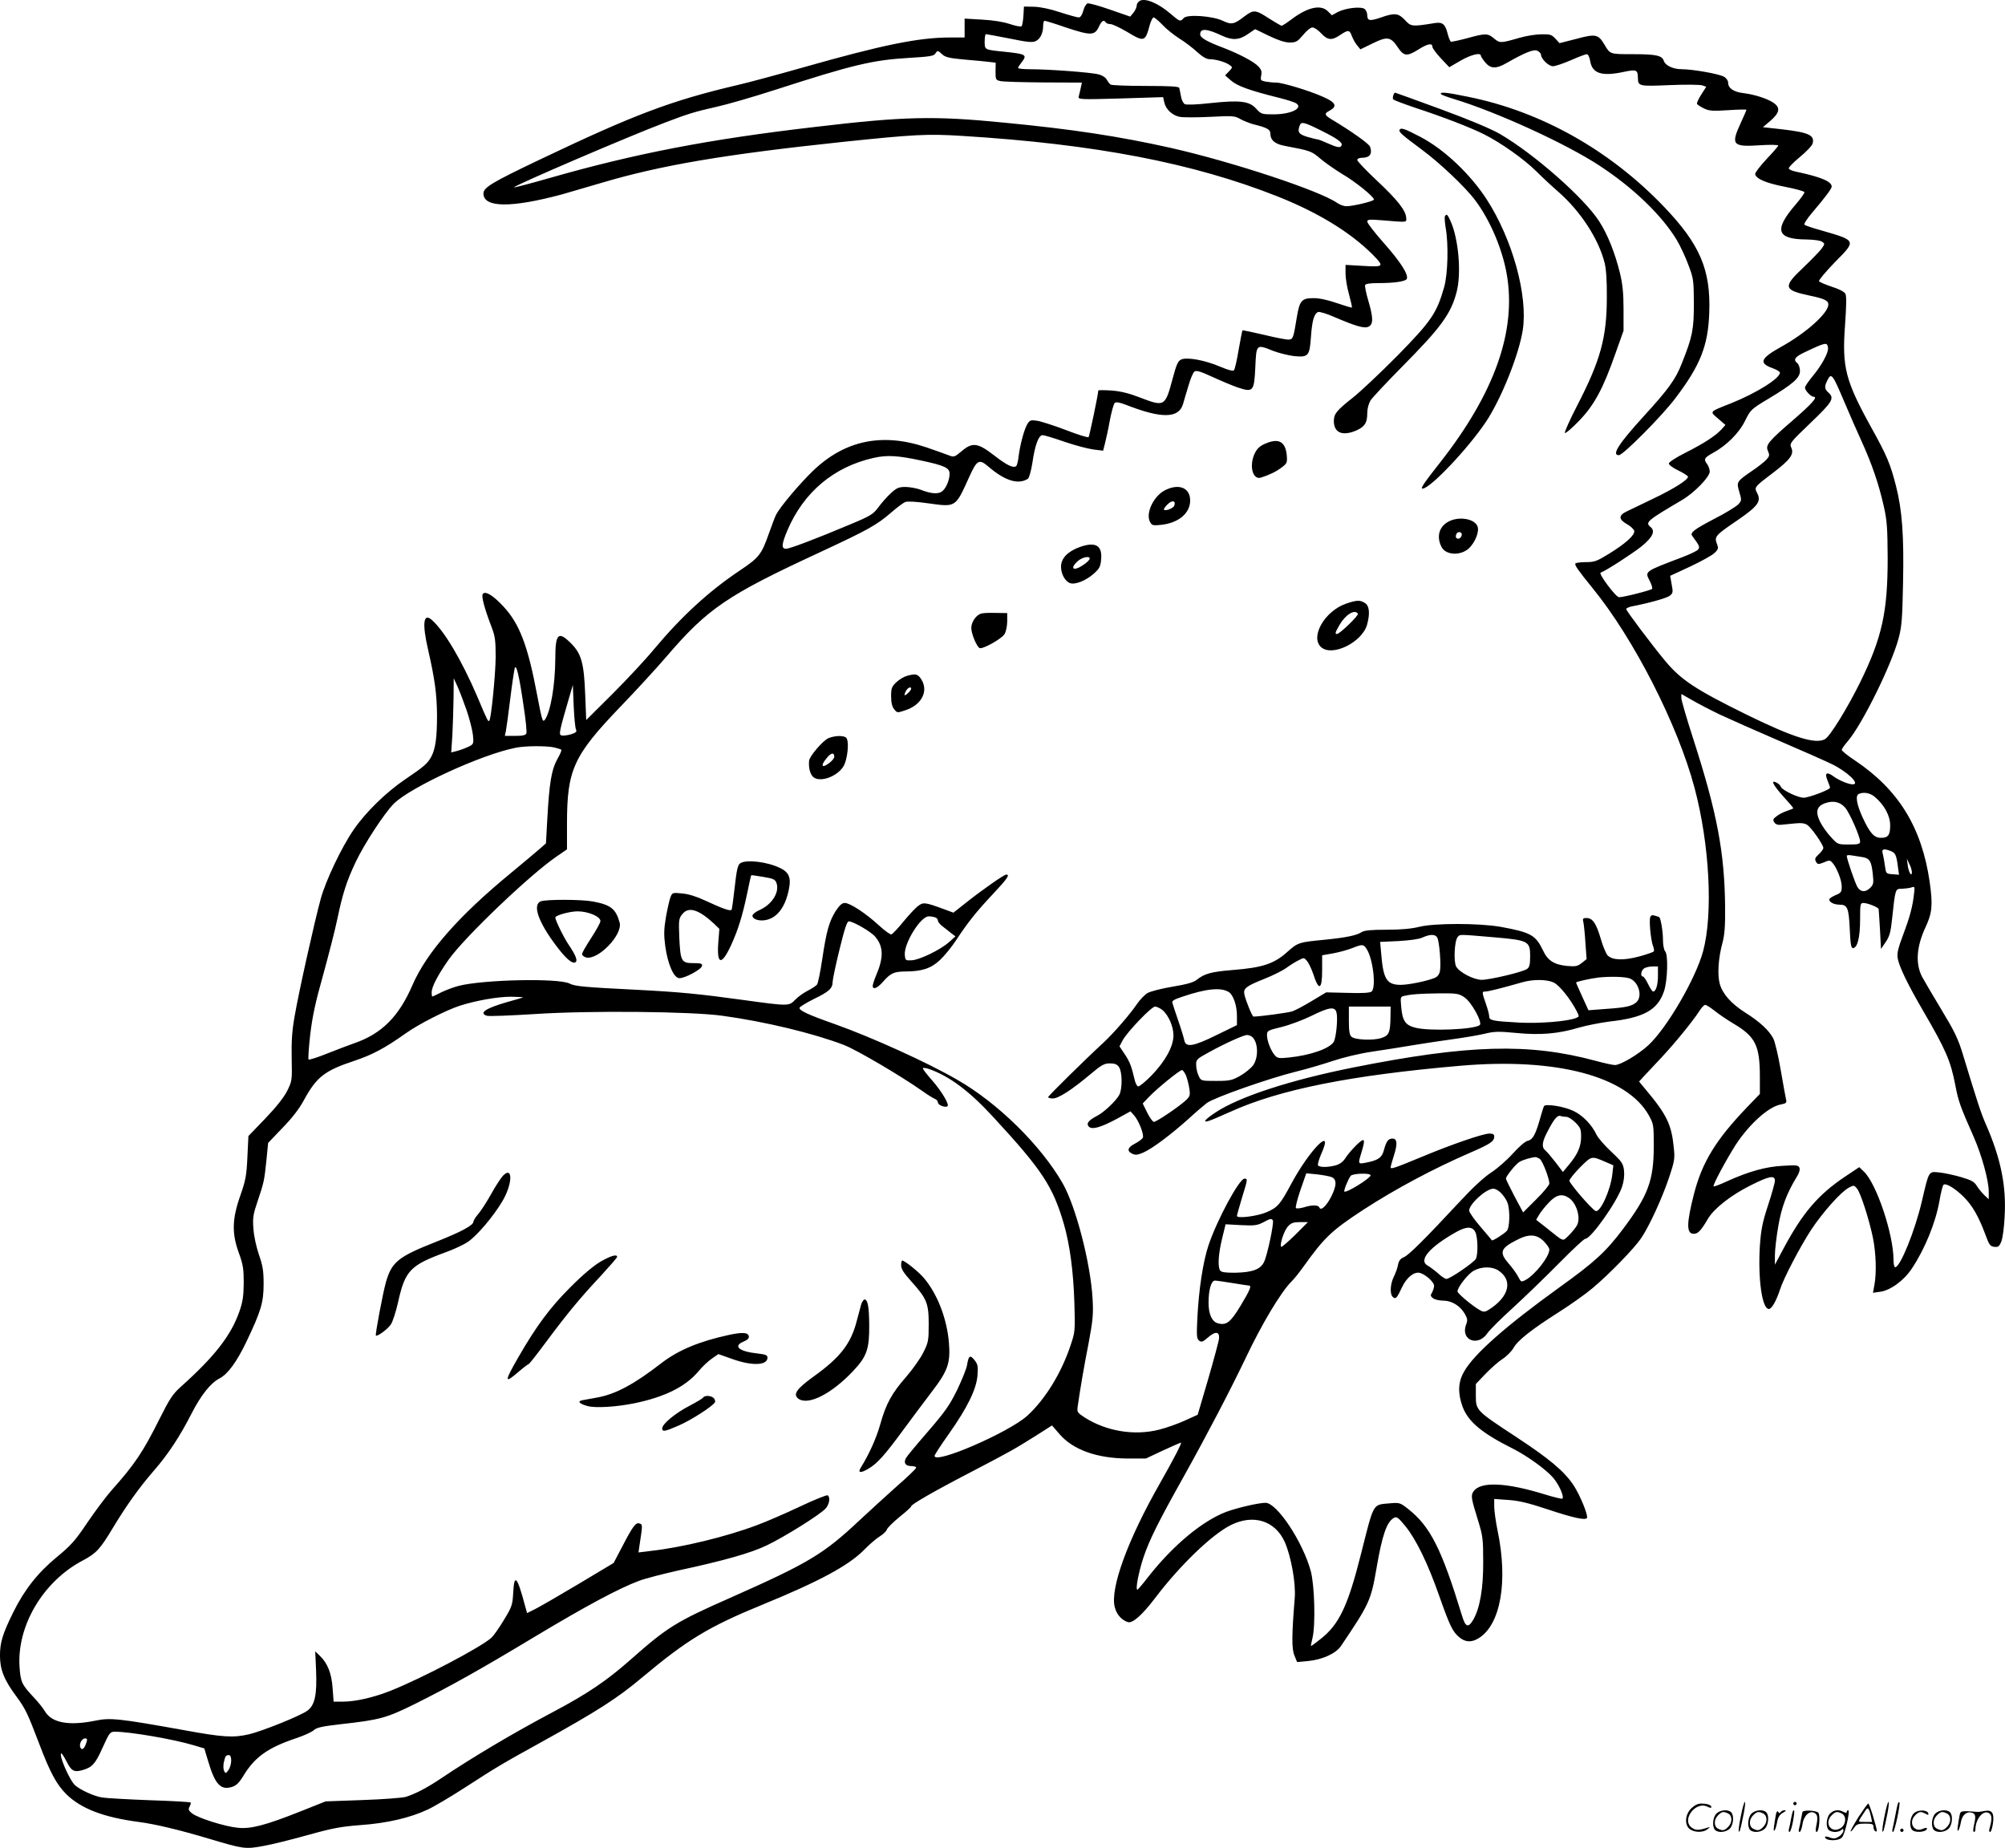 <svg version="1.0" xmlns="http://www.w3.org/2000/svg"
  viewBox="0 0 1200.118 1105.973"
 preserveAspectRatio="xMidYMid meet">
<g transform="translate(-0.613,1106.434) scale(0.1,-0.1)"
fill="#000000" stroke="none">
<path d="M6828 11059 c-10 -6 -18 -18 -18 -28 0 -11 -9 -29 -19 -42 l-20 -24
-121 42 c-66 23 -127 40 -135 37 -8 -4 -20 -24 -25 -45 -7 -25 -17 -39 -27
-39 -9 0 -59 14 -112 31 -59 20 -119 32 -156 33 l-60 1 -3 -55 c-2 -30 -7 -58
-11 -63 -4 -4 -36 2 -72 14 -39 13 -103 23 -166 26 l-103 6 0 -57 0 -56 -87 0
c-189 0 -407 -45 -879 -179 -155 -44 -333 -92 -395 -106 -396 -93 -618 -177
-1178 -444 -294 -140 -341 -169 -341 -205 0 -85 165 -87 470 -5 41 12 149 43
240 70 355 105 732 169 1440 244 431 45 506 49 715 36 796 -49 1383 -162 1890
-363 259 -103 461 -231 593 -374 39 -44 31 -48 -83 -41 l-105 6 0 -51 c0 -29
9 -85 21 -126 11 -40 19 -76 17 -78 -3 -2 -42 10 -89 26 -55 19 -104 30 -141
30 -70 0 -83 -15 -99 -111 -21 -128 -23 -134 -47 -137 -12 -2 -78 11 -148 28
-70 16 -129 29 -131 27 -2 -3 -12 -55 -23 -117 -10 -62 -23 -117 -28 -122 -6
-6 -36 2 -83 22 -91 39 -198 58 -232 43 -20 -9 -29 -29 -52 -115 -45 -168 -48
-169 -195 -113 -64 25 -115 38 -171 42 -43 3 -79 3 -79 0 0 -21 -53 -273 -58
-279 -4 -4 -65 15 -137 43 -71 27 -149 52 -171 55 -37 6 -44 3 -57 -17 -19
-29 -45 -124 -54 -197 -3 -29 -10 -55 -15 -58 -19 -12 -57 7 -133 66 -97 75
-129 79 -194 23 -41 -34 -45 -36 -75 -24 -17 7 -78 28 -135 48 -263 89 -487
43 -678 -140 -80 -77 -196 -214 -222 -264 -6 -12 -25 -62 -42 -110 -45 -128
-59 -146 -176 -224 -186 -125 -347 -273 -511 -469 -52 -63 -166 -185 -251
-270 l-156 -155 -6 150 c-7 191 -23 247 -85 309 -76 76 -94 59 -94 -91 -1
-160 -28 -319 -63 -367 -13 -17 -17 -1 -46 150 -55 293 -105 424 -200 527 -61
66 -107 95 -124 78 -12 -12 8 -86 54 -206 19 -51 22 -78 22 -175 -1 -105 -27
-368 -38 -379 -8 -7 -9 -5 -74 149 -92 213 -194 386 -269 453 -52 47 -60 -19
-23 -179 40 -175 52 -265 53 -392 0 -130 -9 -195 -32 -242 -23 -44 -43 -62
-160 -141 -112 -76 -235 -195 -308 -302 -71 -103 -166 -302 -196 -412 -37
-134 -133 -565 -156 -701 -16 -89 -20 -153 -18 -254 3 -133 2 -136 -27 -195
-20 -39 -65 -96 -131 -165 l-101 -105 -6 -125 c-5 -110 -10 -138 -42 -230 -50
-141 -52 -228 -9 -345 25 -69 29 -94 29 -180 -1 -82 -6 -113 -27 -173 -51
-143 -148 -267 -350 -448 -48 -43 -67 -72 -127 -192 -99 -198 -148 -271 -286
-426 -33 -37 -98 -124 -145 -193 -73 -109 -99 -138 -183 -207 -114 -94 -194
-195 -261 -330 -64 -130 -80 -181 -80 -261 0 -83 25 -146 99 -245 53 -72 66
-99 135 -280 67 -177 105 -246 164 -305 89 -86 221 -137 432 -165 101 -13 249
-49 420 -100 207 -62 218 -64 326 -44 51 9 172 39 268 66 147 41 197 50 312
59 160 11 300 44 404 93 39 18 140 78 225 133 188 122 226 144 456 271 334
185 456 263 603 387 269 225 397 303 719 435 342 140 518 235 611 330 30 31
72 67 92 79 20 12 40 31 43 42 4 10 38 44 76 75 38 30 69 58 69 63 0 11 136
90 360 206 234 122 260 137 389 218 l94 60 45 -52 c81 -94 224 -145 407 -146
l110 0 102 48 c56 26 105 47 108 47 7 0 -40 -92 -124 -240 -196 -343 -302
-635 -272 -746 11 -43 42 -77 78 -88 28 -9 85 41 164 145 148 195 338 378 451
435 135 68 266 28 324 -100 38 -86 67 -247 60 -335 -18 -220 -19 -305 -2 -345
l16 -39 66 6 c85 8 166 45 196 89 170 252 180 272 213 464 34 200 62 281 105
304 16 9 26 2 70 -52 64 -80 133 -222 200 -413 64 -181 80 -215 120 -249 37
-31 73 -33 116 -7 132 80 178 340 114 645 -11 54 -20 119 -20 144 l0 45 84 -6
c62 -4 121 -18 232 -55 156 -52 229 -68 239 -53 9 15 -41 136 -80 196 -56 84
-144 158 -345 290 -239 157 -240 158 -240 247 l0 69 57 60 c32 33 78 74 103
90 25 16 54 46 65 65 24 45 108 111 270 214 71 45 163 110 204 145 97 81 248
236 290 298 49 72 125 238 167 362 33 99 36 115 29 178 -13 140 -42 200 -169
351 l-39 47 29 32 c17 18 64 68 106 113 83 89 187 217 225 276 13 21 29 38 36
38 6 0 32 -16 57 -36 25 -20 75 -54 112 -76 132 -78 158 -131 158 -320 l0
-101 -78 -81 c-185 -193 -267 -327 -316 -516 -46 -180 -46 -240 -2 -240 26 0
43 18 86 91 36 61 140 142 255 199 111 56 145 62 145 28 0 -12 -18 -78 -41
-147 -34 -104 -42 -146 -49 -243 -12 -199 13 -378 54 -378 17 0 45 50 66 115
22 69 120 256 187 359 71 107 180 229 227 253 28 15 31 14 48 -7 21 -26 72
-183 95 -295 18 -90 22 -206 9 -279 l-9 -49 43 6 c61 8 142 67 189 138 79 118
143 276 166 406 8 48 19 91 24 96 13 13 69 -20 122 -73 51 -51 88 -115 129
-225 22 -61 29 -70 53 -73 23 -3 30 2 42 31 8 19 17 85 20 148 11 184 -22 348
-112 554 -29 66 -48 123 -137 416 -30 99 -51 141 -132 275 -53 88 -104 175
-114 194 -40 80 -32 180 22 296 40 85 44 134 24 273 -48 325 -186 549 -447
724 -43 28 -78 57 -79 63 0 6 17 30 37 53 86 101 262 457 304 617 18 67 22
118 26 330 6 280 -5 434 -42 579 -33 130 -55 183 -145 345 -159 287 -179 366
-160 621 8 114 9 172 2 185 -6 12 -39 29 -81 42 -39 13 -73 28 -77 33 -3 6 40
57 96 115 129 130 129 128 -81 189 -52 14 -98 30 -102 34 -5 5 16 37 45 71 83
98 117 144 118 157 0 31 -63 58 -214 90 -22 4 -41 13 -43 19 -2 6 28 37 67 69
39 32 73 68 76 81 13 50 -25 66 -189 85 l-109 12 46 39 c54 47 60 77 19 106
-37 26 -116 51 -182 59 -58 7 -91 29 -91 63 0 11 -10 26 -23 34 -25 17 -188
46 -255 46 -51 0 -98 22 -107 50 -10 32 -46 40 -185 40 -138 0 -136 -1 -170
57 -37 62 -52 66 -167 35 l-102 -26 -25 27 c-22 24 -32 27 -83 26 -32 0 -89
-9 -128 -20 -118 -34 -121 -34 -156 -5 -38 32 -51 32 -163 1 -49 -13 -92 -22
-96 -20 -4 3 -13 24 -19 48 -14 57 -31 71 -78 63 -135 -22 -142 -21 -177 18
-40 42 -61 45 -146 15 -65 -22 -80 -20 -80 15 0 13 -7 29 -15 36 -21 17 -112
7 -160 -17 l-37 -20 -24 24 c-41 41 -118 25 -210 -43 -32 -24 -62 -44 -66 -44
-4 0 -35 18 -70 40 -87 57 -97 58 -152 17 -63 -49 -79 -52 -131 -27 -61 29
-214 40 -234 16 -19 -23 -24 -21 -76 24 -75 65 -154 98 -187 79z m136 -143
c22 -24 68 -61 101 -82 33 -20 81 -57 107 -81 32 -29 56 -43 75 -43 37 0 94
-17 118 -34 20 -14 20 -15 -3 -39 l-23 -24 36 -31 c36 -32 113 -60 287 -103
48 -12 95 -27 104 -34 41 -29 -34 -65 -137 -65 -70 0 -74 1 -104 34 -41 46
-99 52 -276 33 -80 -9 -141 -11 -151 -6 -9 5 -20 26 -23 47 -4 20 -8 43 -10
50 -3 9 -53 12 -202 12 -109 0 -203 4 -209 8 -6 4 -16 17 -23 29 -6 13 -27 27
-49 32 -41 12 -298 31 -409 31 -40 0 -73 3 -73 8 0 4 9 18 20 32 37 47 29 51
-105 65 -117 12 -115 11 -115 61 0 24 3 44 8 44 4 0 67 -12 140 -26 106 -22
137 -25 157 -16 28 13 45 48 45 93 0 16 4 29 9 29 5 0 64 -18 130 -41 146 -48
169 -48 194 4 17 37 30 46 42 27 3 -5 16 -10 28 -10 12 0 56 -21 97 -45 106
-64 111 -62 139 43 7 23 17 42 22 42 6 0 30 -20 53 -44z m950 -51 c39 -42 64
-44 114 -10 48 32 56 32 70 -7 7 -18 21 -43 32 -56 l19 -23 74 36 c87 43 108
39 150 -24 37 -55 55 -56 128 -10 51 32 79 37 79 13 0 -8 23 -39 51 -69 l50
-53 67 39 c62 36 122 51 122 30 0 -5 12 -23 26 -40 32 -38 64 -40 124 -6 116
66 168 87 189 75 12 -6 21 -16 21 -23 0 -25 46 -69 71 -69 14 0 62 16 108 36
45 20 88 36 95 36 8 0 16 -17 20 -39 12 -77 69 -96 206 -66 71 15 79 11 80
-35 1 -52 4 -53 191 -45 96 4 184 3 196 -2 l22 -8 -30 -47 c-17 -26 -28 -51
-25 -56 3 -5 22 -17 42 -27 32 -15 53 -16 146 -10 59 4 108 5 108 2 0 -2 -16
-38 -35 -80 -60 -130 -49 -143 117 -132 59 4 108 3 108 -2 0 -4 -32 -41 -71
-82 -38 -41 -69 -81 -67 -89 5 -28 66 -54 180 -76 62 -12 113 -26 115 -32 1
-5 -22 -38 -53 -74 -132 -153 -114 -208 67 -209 44 -1 82 -6 92 -14 17 -11 16
-14 -5 -43 -13 -17 -63 -68 -111 -114 -120 -113 -115 -132 42 -165 87 -18 111
-30 111 -53 0 -51 -131 -169 -280 -252 -128 -71 -139 -99 -52 -130 23 -8 42
-20 42 -26 0 -35 -142 -123 -294 -184 -132 -52 -127 -47 -76 -91 l44 -38 -24
-27 c-38 -40 -104 -83 -215 -139 -58 -29 -100 -57 -100 -65 0 -8 26 -27 58
-42 31 -15 57 -32 57 -37 0 -19 -88 -74 -210 -132 -69 -33 -141 -68 -160 -77
-47 -23 -45 -47 5 -75 22 -12 41 -31 43 -40 5 -25 -52 -76 -151 -137 -73 -45
-87 -50 -138 -50 -32 0 -60 -4 -63 -8 -6 -10 14 -38 103 -148 247 -303 510
-818 610 -1195 90 -338 112 -753 51 -979 -45 -164 -216 -458 -327 -561 -62
-57 -167 -119 -201 -119 -11 0 -63 11 -114 25 -400 108 -762 98 -1454 -40
-374 -75 -679 -174 -821 -268 -64 -42 -82 -64 -41 -51 12 3 70 28 128 54 295
134 721 219 1380 276 573 49 995 -63 1126 -298 28 -51 29 -57 29 -188 -1 -202
-34 -291 -184 -491 -102 -136 -171 -199 -380 -349 -319 -230 -511 -398 -571
-504 -37 -63 -39 -130 -9 -212 34 -89 115 -157 299 -249 84 -42 197 -123 241
-173 36 -41 69 -115 57 -127 -3 -3 -48 8 -101 24 -238 74 -391 80 -432 18 -16
-25 -13 -40 31 -182 25 -81 28 -105 28 -235 1 -160 -19 -277 -58 -347 -31 -54
-48 -49 -69 22 -122 399 -189 533 -322 638 -48 38 -52 39 -110 34 -105 -10
-93 10 -174 -309 -77 -306 -130 -416 -239 -502 -31 -25 -57 -44 -59 -43 -1 2
3 23 9 47 19 78 13 314 -10 401 -47 174 -202 409 -271 409 -42 0 -170 -30
-235 -54 -144 -55 -318 -200 -466 -388 -33 -43 -63 -78 -66 -78 -13 0 8 107
36 192 36 106 86 208 243 488 142 255 276 512 369 706 96 203 211 395 274 458
16 15 49 57 74 92 123 172 166 213 355 337 196 127 421 247 640 342 120 52
145 68 145 97 0 13 -7 18 -29 18 -37 0 -227 -65 -406 -140 -162 -67 -185 -75
-185 -62 0 5 9 38 20 72 22 69 19 100 -9 100 -25 0 -37 -16 -51 -68 -12 -47
-36 -63 -112 -77 -43 -8 -44 -7 -23 61 26 86 21 94 -31 44 -25 -25 -54 -59
-65 -77 -13 -21 -33 -36 -57 -43 -47 -13 -99 -13 -107 0 -3 5 6 37 20 69 78
174 -70 25 -180 -180 -66 -123 -81 -141 -148 -170 -56 -24 -177 -39 -177 -22
0 6 14 54 30 108 35 113 35 115 15 115 -31 0 -164 -246 -215 -398 -33 -99 -58
-262 -67 -437 -5 -104 -4 -122 10 -134 15 -11 22 -9 53 18 44 39 70 37 67 -4
-1 -16 -31 -126 -65 -244 l-63 -214 -75 -34 c-41 -19 -111 -44 -155 -55 -148
-38 -317 -10 -447 73 -44 29 -46 32 -41 67 13 92 36 230 65 377 26 139 29 174
24 265 -12 214 -100 553 -179 692 -131 228 -389 482 -633 621 -178 103 -509
253 -731 332 -162 57 -215 82 -211 98 2 6 41 30 87 53 89 43 111 63 111 102 0
13 18 100 41 193 31 127 45 169 56 169 26 0 133 -62 158 -92 50 -59 51 -125 5
-232 -11 -26 -20 -54 -20 -62 0 -25 27 -15 61 24 45 51 65 61 131 62 103 0
156 18 210 68 26 24 69 77 95 116 70 107 123 174 223 280 86 92 103 116 79
116 -13 0 -146 -93 -244 -171 l-72 -57 -54 20 c-114 42 -126 44 -156 21 -16
-11 -55 -53 -88 -93 -33 -41 -66 -75 -73 -78 -7 -2 -40 22 -75 54 -77 71 -172
134 -204 134 -17 0 -31 -13 -54 -47 -40 -64 -56 -121 -81 -288 -11 -77 -26
-146 -31 -153 -6 -8 -31 -24 -56 -37 -25 -13 -59 -37 -75 -54 -37 -39 -39 -39
-308 -2 -268 37 -383 48 -633 61 -321 16 -378 21 -410 38 -65 33 -513 24 -663
-14 -31 -8 -79 -26 -105 -39 -27 -14 -51 -25 -53 -25 -2 0 -4 11 -4 25 0 33
36 102 101 195 95 135 489 511 648 619 l61 42 0 152 c0 325 38 408 320 702 88
91 211 225 274 298 249 291 365 369 922 627 288 134 338 162 426 238 34 30 71
57 83 62 12 5 69 2 137 -8 168 -23 162 -27 247 161 45 99 58 106 113 59 100
-86 180 -110 237 -73 7 5 19 46 27 97 15 105 37 164 61 164 9 0 69 -18 132
-40 64 -22 142 -42 173 -46 l57 -7 11 43 c6 24 20 85 29 137 10 52 23 99 29
105 8 8 27 5 69 -11 212 -83 314 -81 340 4 6 22 21 72 33 111 11 40 27 77 35
84 11 9 34 3 112 -33 54 -25 120 -52 146 -61 95 -32 100 -25 107 121 6 138 6
138 105 98 36 -14 94 -28 128 -32 85 -8 92 1 100 115 7 99 19 139 43 149 8 3
52 -10 97 -30 131 -56 182 -71 206 -57 28 14 27 55 -3 156 -13 43 -21 85 -19
92 4 8 29 12 78 12 98 0 166 10 172 26 10 26 -38 101 -137 213 -55 62 -100
120 -100 129 0 13 13 14 88 8 157 -13 147 -14 145 16 -3 44 -54 108 -178 224
-63 59 -115 114 -115 121 0 7 12 13 28 13 47 0 64 23 49 66 -6 18 -112 93
-229 163 -44 26 -47 36 -15 52 50 27 40 50 -38 84 -80 36 -242 85 -279 85 -18
0 -48 3 -65 6 -29 6 -31 9 -26 36 5 23 2 35 -17 55 -26 28 -113 74 -206 110
-101 38 -142 61 -142 82 0 37 39 35 130 -8 63 -29 103 -27 155 9 l44 30 82
-40 c57 -27 96 -40 125 -40 38 0 46 5 80 45 21 26 45 45 56 45 11 0 35 -16 52
-35z m-2268 -126 c18 -17 43 -23 131 -31 59 -5 126 -11 148 -14 l41 -5 -1 -52
c0 -49 1 -52 30 -58 17 -4 133 -7 258 -8 l229 -1 -7 -32 c-4 -18 -9 -41 -12
-51 -5 -18 5 -19 250 -12 l255 8 7 -31 c9 -42 48 -78 92 -87 21 -4 103 -4 183
0 135 7 147 6 180 -13 19 -11 55 -25 80 -32 79 -19 100 -31 100 -54 0 -41 27
-64 88 -75 153 -29 158 -31 211 -76 28 -24 87 -65 131 -92 79 -46 190 -136
190 -153 0 -10 -126 -40 -165 -40 -15 0 -39 9 -54 19 -102 73 -626 246 -996
330 -308 69 -589 112 -995 151 -423 42 -601 38 -1140 -26 -629 -73 -1070 -158
-1584 -305 -115 -33 -211 -58 -213 -56 -7 8 692 308 907 389 137 52 172 63
309 94 63 14 218 59 345 100 468 151 584 179 805 192 118 7 147 11 155 25 14
21 15 21 42 -4z m2272 -458 c106 -53 132 -75 114 -93 -8 -8 -27 -4 -70 15 -33
15 -64 27 -69 27 -5 0 -33 7 -61 15 -53 16 -61 29 -46 69 9 24 26 20 132 -33z
m3030 -1299 c4 -28 -40 -108 -95 -173 -23 -28 -43 -57 -43 -65 0 -16 35 -54
51 -54 28 0 -6 -39 -120 -138 -153 -132 -169 -152 -152 -188 10 -24 9 -30 -11
-52 -13 -13 -49 -42 -82 -64 -96 -66 -97 -67 -79 -128 15 -50 14 -52 -7 -75
-13 -13 -76 -52 -141 -85 -126 -66 -149 -84 -133 -104 44 -60 46 -66 34 -81
-6 -8 -49 -28 -93 -45 -229 -87 -226 -84 -197 -141 12 -22 18 -44 15 -49 -5
-8 -169 -50 -198 -50 -19 0 -125 142 -110 147 31 11 186 111 243 156 68 55 86
92 56 117 -34 28 -22 38 187 161 74 43 167 139 167 171 0 13 -7 33 -15 44 -23
30 -18 39 35 68 81 44 158 121 193 195 31 62 35 67 137 128 150 90 190 126
190 167 0 19 -7 39 -15 46 -27 22 -16 38 43 66 129 61 135 62 140 26z m95
-317 c30 -71 78 -181 106 -242 62 -136 104 -259 133 -390 19 -83 22 -129 23
-308 0 -323 -33 -475 -164 -743 -76 -154 -182 -327 -212 -342 -57 -31 -190 11
-464 145 -309 152 -396 209 -492 324 -82 99 -233 300 -233 310 0 5 15 12 33
16 104 20 211 50 228 64 19 15 20 22 11 68 l-9 51 123 57 c67 32 133 68 145
82 21 21 22 27 11 55 -15 41 -8 49 126 140 119 82 141 111 117 159 -20 38 -20
37 93 123 104 79 128 112 110 151 -11 26 -8 30 115 148 133 127 145 148 107
182 -24 22 -25 36 -4 77 22 42 30 31 97 -127z m-5523 -357 c141 -30 170 -44
170 -79 0 -42 -25 -95 -50 -109 -25 -14 -67 -9 -125 14 -22 8 -61 15 -87 16
-41 0 -54 -5 -88 -36 -22 -20 -56 -58 -75 -84 -32 -43 -45 -52 -167 -103 -211
-89 -365 -147 -387 -147 -29 0 -27 27 9 112 97 227 278 379 516 432 80 18 145
14 284 -16z m-2380 -1468 c13 -82 20 -156 17 -165 -5 -11 -22 -15 -67 -15
l-62 0 6 28 c3 15 15 101 26 192 11 91 24 174 27 185 9 29 27 -45 53 -225z
m-340 -29 c17 -51 34 -117 37 -146 5 -51 4 -54 -23 -68 -16 -8 -47 -20 -68
-26 l-39 -10 7 106 c3 58 6 158 7 222 l1 116 23 -50 c12 -27 37 -92 55 -144z
m654 -113 c6 -13 0 -19 -32 -29 -22 -6 -47 -9 -56 -6 -16 6 -12 25 47 227 l22
75 5 -125 c3 -69 9 -133 14 -142z m6846 90 c58 -27 215 -97 350 -155 135 -58
278 -121 319 -141 95 -46 174 -122 127 -122 -25 0 -81 23 -114 47 -42 31 -56
22 -37 -24 8 -19 15 -39 15 -43 0 -12 -127 -60 -158 -60 -34 0 -128 45 -136
65 -2 7 -14 19 -25 25 -39 20 -23 -13 39 -82 33 -36 60 -68 60 -71 0 -2 -17
-9 -38 -16 -21 -7 -49 -21 -62 -32 -21 -15 -23 -21 -14 -36 8 -12 21 -17 40
-15 16 2 53 5 82 8 38 4 59 2 76 -9 25 -17 96 -118 96 -138 0 -6 -11 -22 -25
-35 -27 -25 -29 -32 -16 -52 7 -11 14 -11 44 1 32 14 37 14 51 -2 26 -28 56
-104 56 -142 0 -32 -4 -38 -32 -50 -18 -7 -36 -18 -40 -23 -11 -16 21 -36 58
-36 48 0 56 -18 62 -145 4 -90 8 -115 19 -115 27 0 43 65 43 170 0 94 1 100
20 100 25 0 90 -26 91 -37 1 -4 4 -60 8 -123 l6 -115 28 41 c23 34 30 59 38
135 20 187 19 184 59 184 19 1 45 4 57 8 20 7 21 5 16 -35 -8 -78 -25 -141
-65 -247 -31 -83 -38 -112 -33 -142 8 -49 62 -160 152 -314 135 -232 165 -299
193 -446 18 -95 29 -126 110 -309 48 -109 90 -261 90 -328 l0 -45 -26 24 c-14
13 -34 38 -45 55 -15 25 -32 35 -93 53 -42 12 -100 25 -130 28 -67 7 -63 13
-106 -171 -41 -177 -130 -396 -160 -396 -6 0 -10 20 -10 44 0 153 -102 457
-177 528 l-28 27 -84 -56 c-163 -109 -256 -219 -371 -434 l-50 -94 0 57 c0 31
9 108 20 172 19 115 52 201 111 297 14 22 20 42 16 54 -7 16 -17 17 -100 12
-101 -5 -204 -34 -332 -92 -43 -20 -80 -34 -82 -31 -7 6 76 160 132 248 81
124 197 229 270 242 34 7 37 10 31 34 -3 15 -18 94 -32 177 -14 82 -34 166
-44 185 -25 47 -80 99 -166 153 -85 54 -137 112 -154 173 -15 54 -9 153 16
245 13 48 17 101 16 214 -3 327 -48 565 -191 1008 -39 121 -71 230 -71 244 l0
24 63 -36 c34 -20 109 -59 167 -87z m-6977 -197 c21 -5 41 -11 43 -14 3 -3 -8
-29 -25 -58 -34 -63 -47 -140 -59 -358 l-8 -144 -35 -31 c-19 -17 -98 -83
-174 -146 -313 -257 -504 -475 -589 -669 -82 -191 -185 -294 -351 -351 -28
-10 -100 -37 -158 -60 -59 -24 -110 -40 -114 -37 -3 4 1 71 10 149 13 109 31
194 77 356 32 117 71 267 85 335 32 153 56 228 110 342 53 111 171 291 228
349 100 99 525 295 730 335 57 12 184 12 230 2z m7905 -296 c57 -48 92 -113
92 -170 0 -59 -12 -75 -55 -75 -41 0 -66 27 -110 122 -36 79 -45 132 -22 141
30 13 68 5 95 -18z m-177 -65 c27 -32 89 -173 89 -202 0 -15 -10 -18 -67 -18
-66 0 -67 0 -107 44 -23 24 -52 65 -65 91 -30 61 -21 94 29 112 49 18 91 8
121 -27z m272 -259 c28 -11 34 -23 43 -92 l7 -50 -39 3 c-38 3 -39 4 -45 48
-3 25 -9 57 -13 73 -9 30 3 35 47 18z m-171 -36 c45 -7 56 -24 64 -103 6 -52
4 -62 -15 -81 -28 -28 -57 -27 -76 3 -14 21 -64 168 -65 188 0 4 12 6 28 3 15
-2 44 -7 64 -10z m298 -89 c0 -35 -20 -2 -25 40 l-5 39 14 -30 c9 -16 15 -39
16 -49z m-5846 -272 c9 -3 16 -12 16 -19 0 -8 12 -23 28 -35 15 -11 38 -30 52
-41 l25 -19 -38 -34 c-51 -46 -175 -106 -223 -109 -37 -2 -39 -1 -42 31 -7 68
94 232 143 232 13 0 30 -3 39 -6z m-2469 -480 c-5 -2 -50 -15 -100 -29 -123
-36 -164 -64 -115 -80 11 -4 138 1 283 10 328 22 942 16 1127 -10 257 -35 549
-106 728 -175 75 -29 336 -182 467 -274 33 -24 68 -45 78 -49 9 -3 17 -13 17
-21 0 -16 46 -33 58 -22 11 12 -39 94 -95 157 -29 33 -53 64 -53 69 0 5 17 3
38 -4 122 -43 242 -133 385 -289 292 -316 355 -413 421 -638 36 -126 57 -283
63 -474 5 -164 4 -173 -22 -250 -55 -167 -152 -325 -260 -424 -111 -100 -555
-293 -555 -240 0 6 39 66 86 132 111 157 165 268 171 350 4 53 2 66 -17 90
-27 34 -36 29 -45 -26 -3 -23 -31 -91 -60 -152 -46 -93 -73 -131 -175 -249
-67 -77 -126 -148 -131 -158 -16 -29 -3 -48 31 -48 16 0 30 -4 30 -10 0 -5
-52 -56 -117 -112 -64 -57 -161 -146 -217 -198 -220 -207 -306 -259 -782 -470
-322 -142 -373 -174 -594 -369 -141 -125 -258 -204 -460 -311 -249 -132 -484
-272 -675 -400 -83 -56 -155 -93 -210 -110 -22 -6 -139 -15 -260 -19 l-220 -8
-143 -57 c-216 -86 -304 -109 -381 -101 -78 7 -239 58 -275 86 -22 17 -24 24
-15 41 6 11 8 22 6 25 -3 2 -113 9 -244 13 -131 5 -258 12 -283 16 -46 6 -131
44 -164 73 -34 30 -103 191 -82 191 3 0 17 -22 31 -49 28 -56 45 -65 94 -51
59 17 77 36 121 134 41 91 45 96 75 96 88 0 345 -44 467 -80 l67 -20 22 -73
c42 -143 76 -179 145 -157 25 8 43 26 68 68 68 111 145 166 314 223 46 15 94
37 106 48 17 16 49 23 161 36 235 26 274 37 440 119 223 111 397 209 726 407
300 180 499 287 620 332 36 14 142 41 235 62 274 59 433 104 529 150 107 51
321 185 353 221 23 26 29 68 12 79 -5 3 -81 -27 -167 -68 -87 -41 -202 -91
-257 -111 -183 -69 -447 -133 -635 -154 l-73 -9 5 36 c20 130 20 131 2 137
-23 9 -40 -14 -105 -139 l-51 -97 -207 -124 c-114 -68 -230 -135 -259 -150
l-52 -26 -12 43 c-47 177 -65 197 -71 80 -4 -73 -7 -84 -55 -163 -28 -47 -62
-95 -75 -107 -59 -55 -412 -241 -602 -317 -103 -41 -211 -66 -289 -66 l-54 0
-6 80 c-6 89 -30 150 -76 194 l-28 27 5 -114 c6 -145 -7 -208 -52 -241 -40
-30 -266 -121 -348 -141 -95 -22 -155 -19 -394 25 -385 69 -438 75 -528 56
-158 -32 -260 -13 -301 56 -10 18 -42 58 -71 88 -68 73 -75 89 -81 179 -16
246 142 511 377 635 83 44 105 68 183 198 79 131 157 240 242 338 86 98 159
209 228 345 56 109 114 183 168 210 49 26 102 98 160 219 87 183 103 234 103
346 0 78 -5 109 -28 175 -16 47 -30 111 -33 155 -5 65 -2 86 25 165 38 113 40
122 53 247 l10 102 87 91 c56 57 101 116 126 163 77 141 124 178 302 237 110
37 182 75 309 165 77 55 240 138 323 165 97 31 226 54 307 54 44 -1 76 -2 70
-5z m4840 -1074 c34 -13 33 -51 -2 -120 -29 -56 -62 -85 -70 -62 -6 15 -44 16
-94 0 -22 -6 -42 -8 -46 -4 -4 4 8 52 27 108 l35 100 63 -6 c34 -4 73 -11 87
-16z m235 10 c0 -17 -146 -108 -157 -97 -5 6 23 75 38 94 13 15 119 18 119 3z
m-585 -270 c8 -13 -33 -209 -53 -249 -22 -45 -71 -62 -175 -64 -58 0 -81 3
-88 14 -15 24 -10 98 12 190 l21 86 92 -5 c80 -4 97 -2 132 16 45 24 51 25 59
12z m133 -87 c-43 -42 -80 -74 -83 -71 -11 11 17 98 41 123 18 20 33 25 71 25
l48 0 -77 -77z m-373 -288 c50 -8 93 -15 98 -15 16 0 4 -29 -51 -120 -60 -100
-85 -119 -135 -106 -36 9 -57 54 -57 123 0 77 16 133 38 133 9 0 58 -7 107
-15z m-6861 -2747 c-11 -38 -26 -52 -36 -34 -11 20 7 56 28 56 11 0 14 -6 8
-22z m866 -111 c0 -18 -7 -43 -16 -56 -15 -21 -18 -22 -26 -7 -5 9 -6 31 -3
49 9 41 13 47 31 47 9 0 14 -11 14 -33z M8346 10494 c-3 -9 -4 -20 -1 -24 3
-5 63 -27 133 -51 168 -55 333 -119 412 -159 100 -50 238 -148 311 -220 36
-36 95 -91 131 -122 135 -118 243 -284 279 -428 9 -35 14 -110 13 -205 0 -240
-38 -378 -177 -647 -45 -87 -78 -161 -74 -165 4 -4 43 29 85 73 90 93 143 190
218 404 l48 135 0 130 c0 98 -6 151 -22 217 -30 121 -74 231 -124 308 -90 140
-389 403 -593 522 -51 30 -182 85 -353 148 -150 55 -274 100 -276 100 -2 0 -7
-7 -10 -16z M8630 10503 c0 -5 35 -18 78 -31 257 -78 669 -266 872 -399 203
-133 372 -296 462 -444 20 -33 51 -99 69 -147 32 -84 33 -93 34 -232 0 -158
-8 -200 -72 -360 -37 -96 -81 -156 -232 -321 -147 -162 -190 -229 -145 -229
25 0 259 235 339 342 149 196 195 314 202 508 10 259 -55 411 -270 636 -324
339 -736 571 -1173 659 -127 26 -164 30 -164 18z M8384 10288 c-8 -12 12 -30
131 -118 105 -77 262 -225 320 -303 89 -117 164 -293 190 -444 59 -338 -72
-709 -396 -1123 -104 -132 -122 -160 -108 -160 45 0 270 237 379 399 91 136
198 402 221 551 31 205 -61 541 -216 781 -98 151 -254 299 -395 373 -93 49
-118 58 -126 44z M8655 9770 c-3 -5 -1 -35 4 -67 18 -97 14 -278 -9 -358 -44
-155 -77 -203 -279 -409 -102 -103 -223 -217 -269 -253 -95 -75 -112 -96 -112
-138 0 -72 53 -93 137 -56 49 23 63 45 63 103 0 25 8 56 19 75 11 17 97 109
191 204 231 233 291 315 325 446 29 111 12 313 -35 421 -20 44 -25 49 -35 32z
M7597 8416 c-49 -18 -67 -34 -84 -73 -30 -73 -7 -152 41 -137 48 15 92 36 124
61 32 24 34 28 30 75 -8 74 -43 98 -111 74z M6977 8129 c-67 -36 -115 -137
-87 -189 11 -20 17 -22 65 -17 105 11 175 69 175 146 0 77 -69 104 -153 60z
m58 -91 c-6 -16 -53 -34 -62 -24 -3 3 7 17 22 32 27 27 51 22 40 -8z M8690
7949 c-67 -27 -90 -92 -55 -159 26 -49 113 -53 163 -8 38 36 64 101 52 132
-16 42 -97 60 -160 35z m63 -75 c9 -10 -4 -34 -19 -34 -8 0 -14 6 -14 13 0 22
19 35 33 21z M6471 7791 c-73 -26 -114 -68 -114 -118 0 -45 25 -89 55 -99 31
-10 95 16 140 56 35 31 41 42 45 85 8 84 -32 109 -126 76z m57 -73 c-3 -7 -19
-23 -38 -35 -58 -40 -83 -23 -34 22 28 26 79 35 72 13z M8062 7451 c-126 -44
-215 -197 -149 -259 65 -61 246 27 276 134 18 65 14 111 -11 128 -29 20 -50
20 -116 -3z m72 -60 c6 -10 -109 -121 -125 -121 -14 0 -11 9 16 56 36 61 91
94 109 65z M5883 7393 c-32 -6 -63 -50 -63 -87 0 -34 31 -109 49 -120 16 -10
130 53 149 82 10 15 16 47 17 76 l0 51 -65 1 c-36 1 -75 0 -87 -3z M5434 7019
c-18 -5 -46 -22 -63 -38 -27 -26 -31 -35 -31 -84 0 -38 6 -62 18 -77 18 -23
19 -23 69 -6 96 32 138 114 94 184 -21 33 -34 36 -87 21z m26 -77 c0 -5 -9
-17 -20 -27 -22 -20 -26 -14 -10 16 11 19 30 26 30 11z M4964 6646 c-33 -15
-113 -108 -115 -135 -3 -36 3 -67 17 -88 29 -46 138 -17 185 49 29 40 41 164
18 179 -20 13 -69 10 -105 -5z m36 -111 c0 -7 -12 -23 -26 -34 -49 -39 -60
-21 -18 28 25 31 44 33 44 6z M4436 5897 c-14 -10 -21 -41 -32 -141 -8 -70
-16 -132 -19 -136 -7 -11 -53 6 -159 55 -51 24 -100 39 -137 42 -57 6 -59 5
-70 -23 -6 -16 -18 -69 -27 -119 -12 -73 -13 -105 -4 -173 15 -108 51 -192 85
-192 34 0 131 52 135 73 3 14 -5 17 -52 17 -72 0 -77 11 -84 154 -4 103 -3
113 18 139 37 47 97 29 189 -56 l33 -32 -6 -76 c-11 -137 17 -148 74 -26 44
95 71 182 100 322 11 54 21 100 23 101 1 1 33 -3 72 -10 61 -10 71 -15 79 -37
19 -55 -27 -128 -101 -161 -24 -10 -43 -26 -43 -34 0 -23 46 -36 89 -24 65 17
111 84 130 187 13 65 -2 98 -53 122 -77 38 -206 53 -240 28z M3243 5670 c-51
-21 -15 -124 93 -267 57 -76 96 -109 114 -98 15 9 4 40 -40 105 -31 46 -80
147 -80 163 0 13 87 37 133 37 64 0 137 -31 137 -58 0 -10 -25 -55 -55 -101
-30 -46 -55 -89 -55 -97 0 -7 11 -16 24 -20 72 -18 221 137 201 209 -23 83
-54 106 -160 126 -70 13 -281 13 -312 1z M9884 5575 c-8 -20 3 -136 16 -171 6
-14 8 -29 5 -34 -3 -4 -42 -18 -87 -30 -93 -25 -160 -23 -189 6 -10 11 -29 56
-42 102 -27 91 -48 122 -85 122 -21 0 -24 -3 -18 -27 3 -16 9 -71 12 -124 l7
-95 -29 -23 c-25 -20 -37 -22 -86 -18 -78 7 -118 32 -146 93 -44 92 -73 108
-252 141 -130 23 -400 23 -490 0 -44 -11 -106 -17 -193 -17 -94 0 -134 -4
-150 -14 -30 -20 -93 -33 -222 -46 -156 -15 -160 -16 -227 -76 -77 -68 -145
-91 -322 -105 -133 -11 -170 -22 -217 -59 -18 -15 -60 -27 -145 -41 -65 -11
-132 -28 -149 -38 -16 -9 -46 -40 -65 -68 -42 -62 -139 -173 -198 -228 -116
-107 -332 -320 -332 -327 0 -4 13 -8 28 -8 34 0 114 52 225 145 66 56 83 65
117 65 29 0 43 -6 54 -22 20 -29 21 -129 2 -166 -19 -36 -93 -106 -133 -126
-49 -25 -66 -45 -51 -63 18 -22 70 -8 167 44 l84 46 23 -26 c27 -32 58 -111
51 -131 -3 -8 -24 -24 -47 -36 -45 -23 -51 -45 -16 -61 18 -9 33 -7 67 8 54
24 163 106 267 199 42 39 93 82 112 97 43 32 369 147 535 188 66 16 166 46
223 65 60 20 156 43 230 54 70 10 181 28 247 39 66 11 173 27 239 36 65 9 149
23 187 32 61 15 85 15 192 5 143 -14 250 -5 374 32 45 13 126 29 180 36 208
23 291 69 329 181 22 65 26 221 7 240 -7 7 -13 38 -13 69 0 49 -13 127 -22
135 -1 1 -13 6 -26 9 -16 5 -24 3 -28 -9z m-1275 -122 c13 -25 24 -165 16
-201 -4 -20 -15 -34 -33 -41 -47 -19 -155 -41 -202 -41 -82 0 -104 33 -116
181 l-7 76 109 5 c68 4 122 11 144 21 46 21 77 21 89 0z m336 2 c211 -18 220
-23 220 -115 0 -48 -4 -65 -19 -75 -24 -18 -222 -65 -272 -65 -48 1 -133 45
-152 80 -16 30 -10 154 9 176 14 17 4 17 214 -1z m-759 -70 c39 -59 58 -231
30 -255 -11 -8 -54 -11 -144 -8 l-128 3 -85 -51 c-46 -28 -100 -57 -119 -63
-27 -8 -186 -30 -231 -31 -7 0 -45 91 -54 131 -9 37 9 51 117 94 51 20 111 50
133 66 22 16 55 37 74 46 32 17 33 17 51 -5 10 -12 26 -46 36 -75 34 -106 54
-99 54 22 l0 88 68 12 c37 7 87 21 112 31 61 24 67 24 86 -5z m1744 -161 c0
-54 -12 -94 -29 -94 -5 0 -18 20 -30 45 -12 25 -26 45 -31 45 -17 0 -11 38 8
49 9 6 32 11 50 11 l32 0 0 -56z m-171 -15 c55 -19 81 -107 42 -143 -27 -24
-63 -32 -182 -40 l-105 -8 -37 81 c-20 44 -37 82 -37 85 0 5 86 24 135 30 69
7 154 5 184 -5z m-453 -25 c34 -16 102 -101 138 -172 16 -32 16 -32 -6 -41
-53 -20 -215 -33 -337 -27 -162 9 -181 13 -181 37 0 11 -9 45 -20 76 -24 70
-25 73 -2 73 16 0 100 21 222 56 64 18 146 17 186 -2z m-1945 -57 c27 -17 49
-80 49 -142 l0 -56 -121 -59 c-140 -69 -185 -77 -194 -32 -3 15 -19 68 -36
117 -17 50 -33 97 -35 106 -5 13 8 21 59 38 145 49 231 57 278 28z m1411 -32
c42 -28 108 -149 92 -165 -27 -27 -303 -39 -388 -16 -58 15 -76 41 -83 127 -5
55 -4 58 18 63 45 10 84 13 204 15 113 1 123 -1 157 -24z m-1809 -75 c36 -29
67 -98 67 -152 0 -66 -48 -154 -130 -239 -38 -39 -75 -69 -82 -67 -6 2 -16 20
-20 39 -19 81 -29 108 -59 153 l-32 48 19 36 c27 50 172 202 194 202 9 0 29
-9 43 -20z m1366 -42 c-1 -94 -9 -111 -54 -126 -48 -16 -156 -12 -179 7 -12
10 -16 33 -16 97 l0 84 125 0 125 0 -1 -62z m-323 26 c9 -34 -2 -148 -16 -174
-22 -40 -139 -82 -270 -95 -56 -6 -68 -4 -82 12 -24 26 -48 87 -48 121 0 28 3
29 88 50 48 12 128 42 177 66 107 53 142 58 151 20z m-510 -142 c40 -26 46
-121 12 -172 -13 -18 -48 -47 -78 -64 -50 -28 -63 -31 -145 -31 -89 0 -90 0
-104 30 -8 16 -15 45 -15 64 -1 34 2 37 79 79 94 52 204 101 225 102 8 0 20
-4 26 -8z m-391 -234 c7 -18 16 -53 20 -78 6 -41 4 -48 -22 -72 -40 -37 -174
-128 -190 -128 -7 0 -25 25 -40 55 l-27 55 39 41 c48 50 182 159 196 159 6 0
16 -15 24 -32z M9248 4444 c-3 -5 -13 -36 -22 -69 -28 -100 -45 -132 -75 -138
-16 -4 -50 -33 -89 -76 -35 -39 -93 -90 -130 -114 -43 -28 -110 -90 -187 -173
-213 -229 -307 -322 -336 -334 -21 -9 -30 -21 -35 -46 -3 -19 -15 -51 -25 -71
-22 -44 -25 -106 -5 -122 16 -14 24 -6 55 61 27 57 72 93 106 84 34 -9 85 -55
85 -77 0 -11 -6 -28 -12 -40 -11 -17 -10 -22 6 -35 11 -8 39 -14 61 -14 51 0
101 -31 129 -79 16 -29 18 -38 7 -66 -33 -92 72 -133 128 -50 13 19 83 89 155
154 72 66 195 185 274 265 79 80 149 146 157 146 34 0 190 221 220 311 11 33
15 68 12 97 -5 42 -12 53 -75 112 -39 36 -78 81 -88 100 -30 63 -83 118 -139
145 -55 27 -168 45 -177 29z m134 -64 c11 0 35 -15 54 -34 30 -30 34 -40 34
-85 0 -59 -21 -106 -74 -169 l-35 -42 -44 58 c-25 32 -52 64 -61 71 -24 20
-20 52 15 117 37 72 58 96 77 89 7 -3 23 -5 34 -5z m-159 -252 c17 -13 57
-117 57 -147 0 -9 -35 -52 -79 -95 l-78 -78 -52 97 c-28 54 -51 101 -51 105 0
15 61 90 82 101 21 12 68 26 94 28 5 1 18 -5 27 -11z m396 -19 l44 -19 -6 -53
c-10 -95 -74 -235 -101 -220 -27 15 -156 165 -156 181 0 8 29 44 64 80 71 70
67 69 155 31z m-627 -186 c15 -16 32 -41 37 -56 17 -43 14 -153 -4 -170 -18
-19 -85 -61 -89 -56 -1 2 -32 39 -69 82 -37 43 -67 86 -67 96 0 39 101 131
145 131 12 0 33 -12 47 -27z m406 -29 c45 -31 71 -118 48 -162 -8 -15 -30 -42
-49 -61 -41 -38 -23 -44 -140 49 l-56 44 17 29 c9 16 35 49 58 73 44 48 81 57
122 28z m-561 -204 c15 -30 17 -134 3 -160 -12 -22 -155 -120 -176 -120 -8 0
-31 15 -51 34 -21 18 -48 38 -60 45 -60 31 9 112 172 203 60 33 95 33 112 -2z
m409 -54 c19 -19 34 -41 34 -50 0 -43 -87 -153 -142 -182 -26 -14 -28 -13 -44
18 -9 18 -34 53 -55 77 -61 69 -53 94 46 144 72 38 119 35 161 -7z m-272 -175
c90 -59 66 -158 -56 -235 -22 -14 -31 -15 -50 -5 -41 21 -138 102 -138 114 0
25 64 107 99 125 47 25 108 25 145 1z M3017 4028 c-12 -13 -44 -61 -70 -108
-26 -47 -61 -101 -77 -120 -17 -19 -30 -41 -30 -47 0 -22 -72 -61 -229 -123
-223 -88 -260 -119 -295 -240 -18 -63 -65 -313 -60 -319 7 -8 71 38 89 66 12
16 31 77 44 134 42 190 73 221 286 299 50 18 109 46 132 62 54 36 152 152 205
241 62 103 66 216 5 155z M3600 3513 c-41 -24 -109 -81 -180 -153 -120 -119
-205 -234 -312 -420 -85 -148 -84 -160 3 -85 29 25 56 45 59 45 4 0 51 60 105
133 125 168 205 265 328 396 53 58 97 108 97 113 0 18 -39 6 -100 -29z M5400
3491 c0 -21 16 -46 60 -95 93 -103 105 -131 105 -256 0 -99 -2 -110 -32 -170
-18 -36 -64 -101 -102 -145 -87 -99 -122 -163 -156 -285 -23 -82 -66 -178
-115 -257 -22 -34 -5 -38 44 -9 53 31 97 80 210 234 47 64 122 164 166 222
100 130 116 175 106 299 -12 144 -70 294 -152 389 -32 37 -113 102 -128 102
-3 0 -6 -13 -6 -29z M5161 3258 c-5 -18 -17 -62 -26 -97 -35 -138 -98 -220
-260 -336 -102 -74 -124 -106 -90 -132 59 -42 197 28 327 165 83 88 98 132 97
276 -1 108 -8 147 -26 153 -6 2 -16 -11 -22 -29z M4370 3075 c-180 -39 -305
-92 -405 -169 -164 -127 -274 -186 -385 -206 -36 -7 -75 -14 -88 -16 -32 -6
-19 -21 31 -35 48 -13 174 -5 282 17 182 38 304 99 382 191 22 27 58 61 80 76
l39 27 85 -30 c119 -42 209 -38 209 9 0 15 -11 19 -61 25 -108 11 -147 44 -84
70 26 11 36 21 33 33 -4 23 -37 25 -118 8z M4215 2700 c-4 -6 -41 -28 -83 -50
-83 -43 -162 -108 -162 -134 0 -23 15 -20 102 18 71 31 199 113 213 137 4 5 1
16 -5 24 -14 17 -56 20 -65 5z M10426 194 c-10 -47 -15 -88 -12 -91 5 -6 9 7
30 110 7 37 10 67 6 67 -4 0 -15 -39 -24 -86z M10740 270 c0 -5 5 -10 10 -10
6 0 10 5 10 10 0 6 -4 10 -10 10 -5 0 -10 -4 -10 -10z M11286 194 c-10 -47
-15 -88 -12 -91 5 -6 9 7 30 110 7 37 10 67 6 67 -4 0 -15 -39 -24 -86z
M11366 269 c-3 -8 -10 -41 -16 -74 -6 -33 -14 -68 -16 -77 -3 -10 -1 -18 3
-18 10 0 46 171 38 178 -2 3 -7 -1 -9 -9z M10129 241 c-38 -38 -41 -101 -7
-125 29 -20 79 -20 104 0 18 14 18 15 1 10 -53 -17 -69 -17 -92 -2 -69 45 21
166 94 126 12 -6 21 -7 21 -1 0 12 -25 21 -62 21 -19 0 -39 -10 -59 -29z
M11130 189 c-28 -45 -49 -83 -47 -85 2 -3 12 7 21 21 14 21 24 25 66 25 43 0
50 -3 50 -19 0 -11 5 -23 10 -26 6 -3 10 -3 10 1 0 20 -44 164 -51 164 -4 0
-30 -37 -59 -81z m75 4 l7 -33 -42 0 c-42 0 -42 0 -28 23 8 12 21 32 29 44 15
25 22 18 34 -34z M10280 210 c-22 -22 -27 -79 -8 -98 19 -19 66 -14 88 8 22
22 27 79 8 98 -19 19 -66 14 -88 -8z m71 0 c25 -14 25 -54 -1 -80 -23 -23 -33
-24 -61 -10 -25 14 -25 54 1 80 23 23 33 24 61 10z M10490 210 c-22 -22 -27
-79 -8 -98 19 -19 66 -14 88 8 22 22 27 79 8 98 -19 19 -66 14 -88 -8z m71 0
c25 -14 25 -54 -1 -80 -23 -23 -33 -24 -61 -10 -25 14 -25 54 1 80 23 23 33
24 61 10z M10636 204 c-3 -16 -8 -47 -11 -69 -8 -51 10 -26 19 27 5 27 15 42
34 53 18 10 22 14 10 15 -9 0 -20 -5 -24 -11 -5 -8 -9 -8 -14 1 -5 8 -10 3
-14 -16z M10737 223 c-2 -4 -7 -26 -11 -48 -4 -22 -9 -48 -12 -57 -3 -10 -1
-18 4 -18 4 0 14 28 20 62 11 58 10 81 -1 61z M10795 220 c-1 -3 -5 -23 -9
-45 -4 -22 -9 -48 -12 -57 -3 -10 -1 -18 4 -18 5 0 13 20 17 45 7 53 44 87 74
68 17 -11 19 -28 8 -80 -4 -18 -3 -33 2 -33 16 0 24 99 11 115 -12 14 -87 18
-95 5z M10960 210 c-22 -22 -27 -79 -8 -98 7 -7 24 -12 38 -12 14 0 31 5 38
12 9 9 12 8 12 -5 0 -9 -12 -24 -26 -34 -21 -13 -32 -15 -55 -6 -16 6 -29 8
-29 3 0 -24 81 -27 102 -2 18 19 50 162 37 162 -5 0 -9 -5 -9 -10 0 -7 -6 -7
-19 0 -30 16 -59 12 -81 -10z m71 0 c29 -16 25 -65 -6 -86 -56 -37 -103 28
-55 76 23 23 33 24 61 10z M11461 211 c-23 -23 -28 -80 -9 -99 19 -19 88 -13
88 9 0 5 -11 4 -24 -2 -54 -25 -89 38 -46 81 23 23 33 24 62 9 16 -9 19 -8 16
3 -8 22 -64 22 -87 -1z M11590 210 c-22 -22 -27 -79 -8 -98 19 -19 66 -14 88
8 22 22 27 79 8 98 -19 19 -66 14 -88 -8z m71 0 c25 -14 25 -54 -1 -80 -23
-23 -33 -24 -61 -10 -25 14 -25 54 1 80 23 23 33 24 61 10z M11736 201 c-3
-14 -8 -44 -11 -66 -8 -51 10 -26 19 27 8 41 35 63 66 53 22 -7 24 -21 11 -77
-5 -22 -5 -38 0 -38 5 0 9 6 9 13 0 68 51 125 85 97 15 -13 15 -35 -1 -92 -3
-10 -1 -18 4 -18 6 0 13 23 17 50 9 63 -5 84 -49 76 -17 -4 -35 -6 -41 -6
-101 8 -104 7 -109 -19z M11380 110 c0 -5 5 -10 10 -10 6 0 10 5 10 10 0 6 -4
10 -10 10 -5 0 -10 -4 -10 -10z"/>
</g>
</svg>
